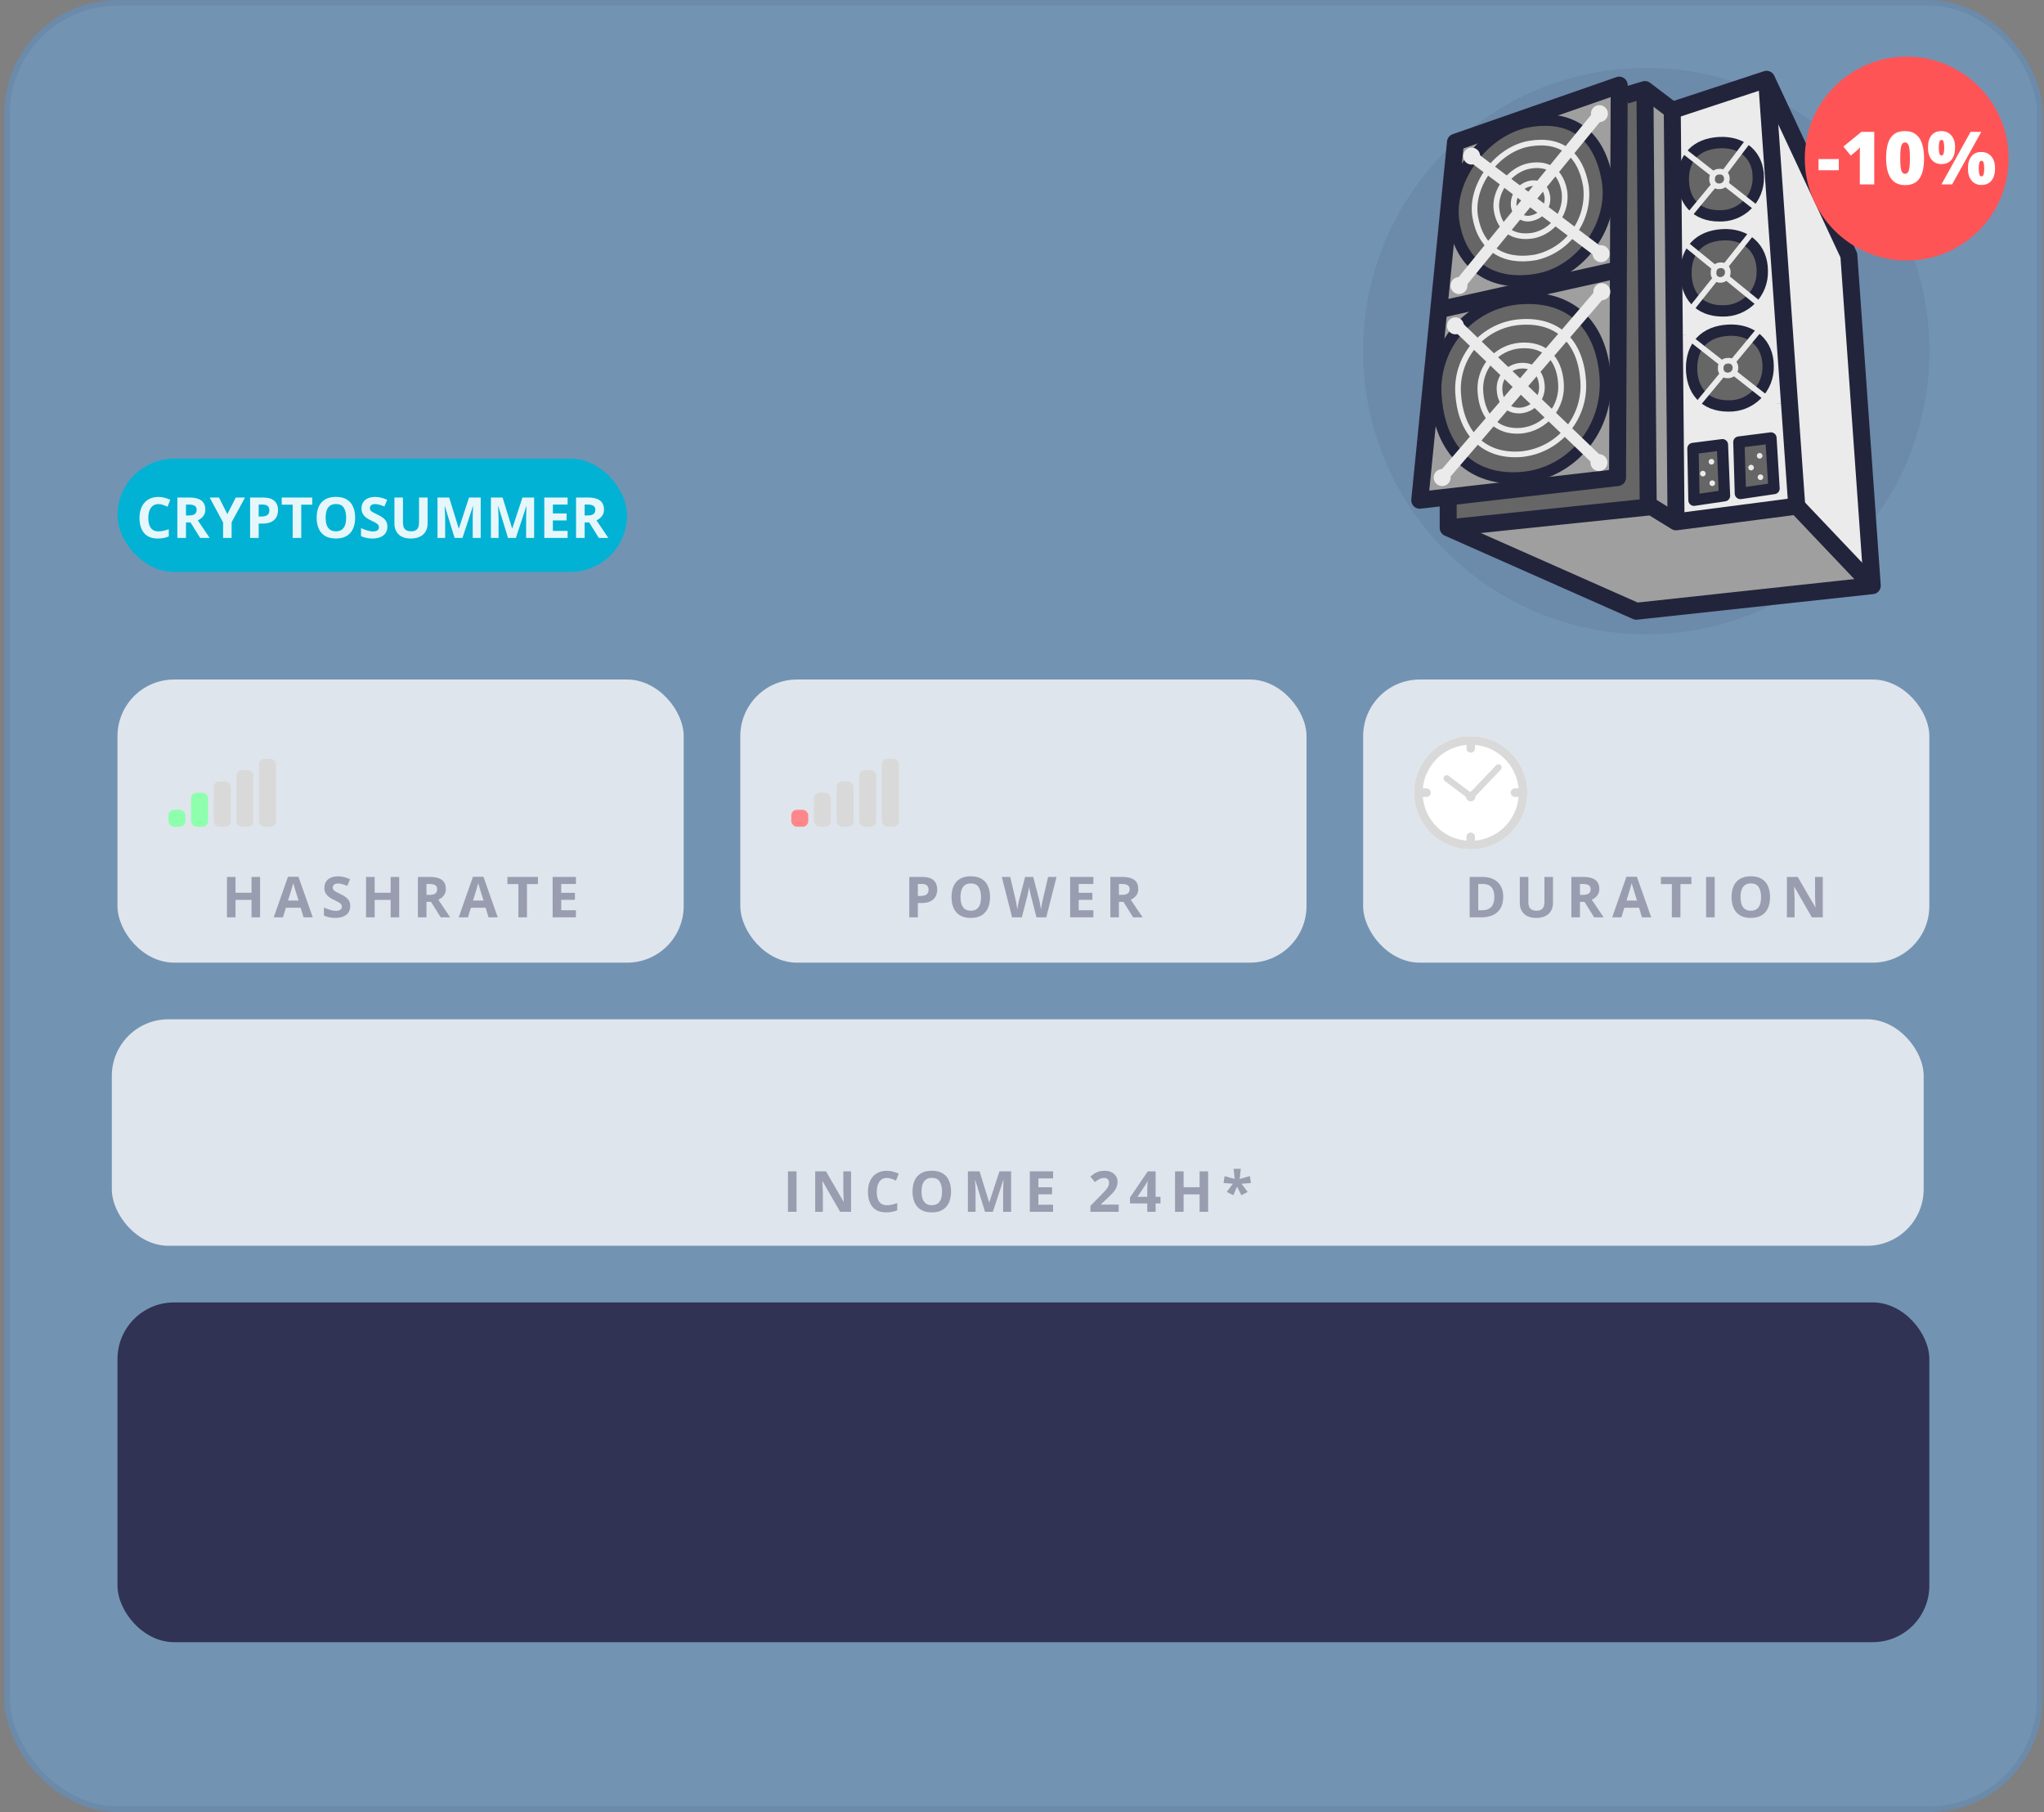 <?xml version="1.0" encoding="UTF-8"?> <svg xmlns="http://www.w3.org/2000/svg" width="361" height="320" viewBox="0 0 361 320" fill="none"><rect x="0" y="0" width="361" height="320" fill="#808080" stroke="none"/><g clip-path="url(#clip0_5241_281818)"><rect x="0.75" width="360" height="320" rx="20" fill="#61B0FF" fill-opacity="0.4"></rect><rect x="20.75" y="81" width="90" height="20" rx="10" fill="#01B2D4"></rect><path d="M27.986 89.019C27.697 89.019 27.439 89.076 27.215 89.189C26.994 89.3 26.806 89.461 26.653 89.673C26.504 89.884 26.39 90.14 26.311 90.439C26.233 90.739 26.194 91.076 26.194 91.45C26.194 91.955 26.256 92.386 26.38 92.744C26.507 93.099 26.702 93.371 26.966 93.56C27.23 93.745 27.57 93.838 27.986 93.838C28.276 93.838 28.566 93.805 28.855 93.74C29.148 93.675 29.466 93.582 29.808 93.462V94.731C29.492 94.862 29.181 94.954 28.875 95.01C28.569 95.068 28.226 95.098 27.845 95.098C27.109 95.098 26.504 94.946 26.028 94.644C25.556 94.338 25.206 93.911 24.979 93.364C24.751 92.814 24.637 92.173 24.637 91.44C24.637 90.9 24.71 90.405 24.856 89.956C25.003 89.507 25.218 89.118 25.501 88.789C25.784 88.46 26.134 88.206 26.551 88.027C26.967 87.848 27.446 87.759 27.986 87.759C28.341 87.759 28.696 87.804 29.051 87.895C29.409 87.983 29.751 88.106 30.076 88.262L29.588 89.492C29.321 89.365 29.052 89.255 28.782 89.16C28.512 89.066 28.247 89.019 27.986 89.019ZM33.411 87.861C34.059 87.861 34.593 87.939 35.013 88.096C35.436 88.252 35.75 88.488 35.955 88.804C36.16 89.12 36.263 89.518 36.263 90C36.263 90.326 36.201 90.61 36.077 90.855C35.953 91.099 35.791 91.305 35.589 91.475C35.387 91.644 35.169 91.782 34.935 91.89L37.034 95H35.355L33.65 92.261H32.845V95H31.331V87.861H33.411ZM33.304 89.102H32.845V91.03H33.333C33.834 91.03 34.192 90.947 34.407 90.781C34.625 90.612 34.734 90.365 34.734 90.039C34.734 89.701 34.617 89.46 34.383 89.316C34.152 89.173 33.792 89.102 33.304 89.102ZM40.154 90.801L41.644 87.861H43.274L40.906 92.222V95H39.402V92.27L37.034 87.861H38.675L40.154 90.801ZM46.453 87.861C47.374 87.861 48.047 88.06 48.47 88.457C48.893 88.851 49.105 89.394 49.105 90.088C49.105 90.4 49.057 90.7 48.963 90.986C48.868 91.269 48.714 91.522 48.499 91.743C48.287 91.965 48.004 92.14 47.649 92.27C47.295 92.397 46.857 92.461 46.336 92.461H45.687V95H44.173V87.861H46.453ZM46.375 89.102H45.687V91.221H46.185C46.468 91.221 46.714 91.183 46.922 91.108C47.13 91.034 47.291 90.916 47.405 90.757C47.519 90.597 47.576 90.392 47.576 90.142C47.576 89.79 47.478 89.53 47.283 89.36C47.088 89.188 46.785 89.102 46.375 89.102ZM53.206 95H51.692V89.121H49.754V87.861H55.145V89.121H53.206V95ZM62.723 91.421C62.723 91.971 62.654 92.472 62.518 92.925C62.381 93.374 62.172 93.761 61.893 94.087C61.616 94.412 61.264 94.663 60.838 94.839C60.411 95.011 59.907 95.098 59.324 95.098C58.742 95.098 58.237 95.011 57.81 94.839C57.384 94.663 57.031 94.412 56.751 94.087C56.474 93.761 56.268 93.372 56.131 92.92C55.994 92.467 55.926 91.965 55.926 91.411C55.926 90.672 56.046 90.029 56.287 89.482C56.531 88.932 56.906 88.506 57.41 88.203C57.915 87.9 58.556 87.749 59.334 87.749C60.109 87.749 60.745 87.9 61.243 88.203C61.745 88.506 62.116 88.932 62.356 89.482C62.601 90.033 62.723 90.679 62.723 91.421ZM57.513 91.421C57.513 91.919 57.575 92.349 57.698 92.71C57.825 93.068 58.022 93.345 58.289 93.54C58.556 93.732 58.901 93.828 59.324 93.828C59.754 93.828 60.102 93.732 60.369 93.54C60.636 93.345 60.83 93.068 60.95 92.71C61.074 92.349 61.136 91.919 61.136 91.421C61.136 90.672 60.996 90.083 60.716 89.653C60.436 89.224 59.975 89.009 59.334 89.009C58.908 89.009 58.559 89.106 58.289 89.302C58.022 89.494 57.825 89.77 57.698 90.132C57.575 90.49 57.513 90.92 57.513 91.421ZM68.416 93.018C68.416 93.441 68.314 93.809 68.108 94.121C67.903 94.434 67.604 94.674 67.21 94.844C66.819 95.013 66.344 95.098 65.784 95.098C65.537 95.098 65.294 95.081 65.057 95.049C64.822 95.016 64.596 94.969 64.378 94.907C64.163 94.842 63.958 94.762 63.763 94.668V93.262C64.101 93.412 64.453 93.546 64.817 93.667C65.182 93.787 65.543 93.848 65.901 93.848C66.149 93.848 66.347 93.815 66.497 93.75C66.65 93.685 66.761 93.595 66.829 93.481C66.897 93.368 66.932 93.237 66.932 93.091C66.932 92.912 66.871 92.759 66.751 92.632C66.63 92.505 66.465 92.386 66.253 92.275C66.045 92.165 65.809 92.046 65.545 91.919C65.379 91.841 65.198 91.746 65.003 91.636C64.808 91.522 64.622 91.383 64.446 91.221C64.27 91.058 64.126 90.861 64.012 90.63C63.901 90.395 63.846 90.116 63.846 89.79C63.846 89.364 63.943 88.999 64.139 88.696C64.334 88.394 64.612 88.162 64.974 88.003C65.338 87.84 65.768 87.759 66.263 87.759C66.634 87.759 66.987 87.803 67.322 87.891C67.661 87.975 68.014 88.099 68.382 88.262L67.894 89.439C67.565 89.305 67.27 89.203 67.01 89.131C66.749 89.056 66.484 89.019 66.214 89.019C66.025 89.019 65.864 89.049 65.731 89.111C65.597 89.17 65.496 89.255 65.428 89.365C65.359 89.473 65.325 89.598 65.325 89.741C65.325 89.91 65.374 90.054 65.472 90.171C65.573 90.285 65.722 90.395 65.921 90.503C66.123 90.61 66.373 90.736 66.673 90.879C67.037 91.051 67.348 91.232 67.606 91.421C67.866 91.606 68.066 91.826 68.206 92.08C68.346 92.331 68.416 92.643 68.416 93.018ZM75.52 87.861V92.481C75.52 92.972 75.412 93.416 75.193 93.814C74.978 94.207 74.651 94.52 74.212 94.751C73.776 94.982 73.226 95.098 72.561 95.098C71.618 95.098 70.898 94.857 70.403 94.375C69.909 93.893 69.661 93.255 69.661 92.461V87.861H71.17V92.231C71.17 92.821 71.29 93.234 71.531 93.472C71.772 93.709 72.129 93.828 72.601 93.828C72.933 93.828 73.201 93.771 73.406 93.657C73.615 93.543 73.768 93.368 73.865 93.13C73.963 92.892 74.012 92.59 74.012 92.222V87.861H75.52ZM80.291 95L78.572 89.399H78.528C78.535 89.533 78.545 89.735 78.558 90.005C78.574 90.272 78.588 90.557 78.602 90.859C78.615 91.162 78.621 91.436 78.621 91.68V95H77.269V87.861H79.329L81.019 93.32H81.048L82.84 87.861H84.9V95H83.489V91.621C83.489 91.397 83.493 91.138 83.499 90.845C83.509 90.552 83.52 90.273 83.533 90.01C83.546 89.743 83.556 89.543 83.562 89.409H83.519L81.678 95H80.291ZM89.725 95L88.006 89.399H87.962C87.968 89.533 87.978 89.735 87.991 90.005C88.007 90.272 88.022 90.557 88.035 90.859C88.048 91.162 88.055 91.436 88.055 91.68V95H86.702V87.861H88.763L90.452 93.32H90.481L92.273 87.861H94.334V95H92.923V91.621C92.923 91.397 92.926 91.138 92.933 90.845C92.942 90.552 92.954 90.273 92.967 90.01C92.98 89.743 92.99 89.543 92.996 89.409H92.952L91.111 95H89.725ZM100.247 95H96.136V87.861H100.247V89.102H97.649V90.669H100.066V91.909H97.649V93.75H100.247V95ZM103.821 87.861C104.469 87.861 105.003 87.939 105.423 88.096C105.846 88.252 106.16 88.488 106.365 88.804C106.57 89.12 106.673 89.518 106.673 90C106.673 90.326 106.611 90.61 106.487 90.855C106.364 91.099 106.201 91.305 105.999 91.475C105.797 91.644 105.579 91.782 105.345 91.89L107.444 95H105.765L104.061 92.261H103.255V95H101.741V87.861H103.821ZM103.714 89.102H103.255V91.03H103.743C104.244 91.03 104.603 90.947 104.817 90.781C105.035 90.612 105.145 90.365 105.145 90.039C105.145 89.701 105.027 89.46 104.793 89.316C104.562 89.173 104.202 89.102 103.714 89.102Z" fill="white" fill-opacity="0.9"></path><rect x="20.75" y="120" width="100" height="50" rx="10" fill="#FAFAFA" fill-opacity="0.8"></rect><rect x="29.75" y="143" width="3" height="3" rx="1" fill="#8EFFAD"></rect><rect x="33.75" y="140" width="3" height="6" rx="1" fill="#8EFFAD"></rect><rect x="37.75" y="138" width="3" height="8" rx="1" fill="#D9D9D9"></rect><rect x="41.75" y="136" width="3" height="10" rx="1" fill="#D9D9D9"></rect><rect x="45.75" y="134" width="3" height="12" rx="1" fill="#D9D9D9"></rect><path d="M45.935 162H44.426V158.919H41.599V162H40.085V154.861H41.599V157.659H44.426V154.861H45.935V162ZM53.611 162L53.094 160.301H50.491L49.974 162H48.343L50.862 154.832H52.713L55.242 162H53.611ZM52.732 159.031L52.215 157.371C52.182 157.26 52.138 157.119 52.083 156.946C52.031 156.771 51.977 156.593 51.922 156.414C51.87 156.232 51.828 156.074 51.795 155.94C51.762 156.074 51.717 156.24 51.658 156.438C51.603 156.634 51.549 156.819 51.497 156.995C51.445 157.171 51.408 157.296 51.385 157.371L50.872 159.031H52.732ZM61.859 160.018C61.859 160.441 61.757 160.809 61.552 161.121C61.347 161.434 61.047 161.674 60.653 161.844C60.263 162.013 59.787 162.098 59.227 162.098C58.98 162.098 58.738 162.081 58.5 162.049C58.266 162.016 58.039 161.969 57.821 161.907C57.606 161.842 57.401 161.762 57.206 161.668V160.262C57.545 160.411 57.896 160.547 58.261 160.667C58.625 160.787 58.987 160.848 59.345 160.848C59.592 160.848 59.791 160.815 59.94 160.75C60.093 160.685 60.204 160.595 60.273 160.481C60.341 160.368 60.375 160.237 60.375 160.091C60.375 159.912 60.315 159.759 60.194 159.632C60.074 159.505 59.908 159.386 59.696 159.275C59.488 159.165 59.252 159.046 58.988 158.919C58.822 158.841 58.642 158.746 58.446 158.636C58.251 158.522 58.065 158.383 57.89 158.221C57.714 158.058 57.569 157.861 57.455 157.63C57.344 157.396 57.289 157.116 57.289 156.79C57.289 156.364 57.387 155.999 57.582 155.696C57.777 155.394 58.056 155.162 58.417 155.003C58.782 154.84 59.211 154.759 59.706 154.759C60.077 154.759 60.43 154.803 60.766 154.891C61.104 154.975 61.457 155.099 61.825 155.262L61.337 156.438C61.008 156.305 60.714 156.202 60.453 156.131C60.193 156.056 59.927 156.019 59.657 156.019C59.468 156.019 59.307 156.049 59.174 156.111C59.04 156.17 58.94 156.255 58.871 156.365C58.803 156.473 58.769 156.598 58.769 156.741C58.769 156.91 58.817 157.054 58.915 157.171C59.016 157.285 59.166 157.396 59.364 157.503C59.566 157.61 59.817 157.736 60.116 157.879C60.481 158.051 60.792 158.232 61.049 158.421C61.309 158.606 61.509 158.826 61.649 159.08C61.789 159.331 61.859 159.643 61.859 160.018ZM70.503 162H68.994V158.919H66.167V162H64.653V154.861H66.167V157.659H68.994V154.861H70.503V162ZM75.89 154.861C76.537 154.861 77.071 154.939 77.491 155.096C77.914 155.252 78.228 155.488 78.434 155.804C78.639 156.119 78.741 156.518 78.741 157C78.741 157.326 78.679 157.61 78.556 157.854C78.432 158.099 78.269 158.305 78.067 158.475C77.866 158.644 77.647 158.782 77.413 158.89L79.513 162H77.833L76.129 159.261H75.323V162H73.81V154.861H75.89ZM75.782 156.102H75.323V158.03H75.811C76.313 158.03 76.671 157.947 76.886 157.781C77.104 157.612 77.213 157.365 77.213 157.039C77.213 156.701 77.096 156.46 76.861 156.316C76.63 156.173 76.27 156.102 75.782 156.102ZM86.281 162L85.764 160.301H83.161L82.644 162H81.013L83.532 154.832H85.383L87.912 162H86.281ZM85.402 159.031L84.885 157.371C84.852 157.26 84.808 157.119 84.753 156.946C84.701 156.771 84.647 156.593 84.592 156.414C84.54 156.232 84.497 156.074 84.465 155.94C84.432 156.074 84.387 156.24 84.328 156.438C84.273 156.634 84.219 156.819 84.167 156.995C84.115 157.171 84.078 157.296 84.055 157.371L83.542 159.031H85.402ZM93.069 162H91.556V156.121H89.617V154.861H95.008V156.121H93.069V162ZM101.718 162H97.606V154.861H101.718V156.102H99.12V157.669H101.537V158.909H99.12V160.75H101.718V162Z" fill="#303353" fill-opacity="0.4"></path><rect x="130.75" y="120" width="100" height="50" rx="10" fill="#FAFAFA" fill-opacity="0.8"></rect><rect x="139.75" y="143" width="3" height="3" rx="1" fill="#FF8789"></rect><rect x="143.75" y="140" width="3" height="6" rx="1" fill="#D9D9D9"></rect><rect x="147.75" y="138" width="3" height="8" rx="1" fill="#D9D9D9"></rect><rect x="151.75" y="136" width="3" height="10" rx="1" fill="#D9D9D9"></rect><rect x="155.75" y="134" width="3" height="12" rx="1" fill="#D9D9D9"></rect><path d="M162.872 154.861C163.793 154.861 164.465 155.06 164.889 155.457C165.312 155.851 165.523 156.395 165.523 157.088C165.523 157.4 165.476 157.7 165.382 157.986C165.287 158.27 165.133 158.522 164.918 158.743C164.706 158.965 164.423 159.14 164.068 159.271C163.714 159.397 163.276 159.461 162.755 159.461H162.105V162H160.592V154.861H162.872ZM162.794 156.102H162.105V158.221H162.604C162.887 158.221 163.132 158.183 163.341 158.108C163.549 158.034 163.71 157.916 163.824 157.757C163.938 157.597 163.995 157.392 163.995 157.142C163.995 156.79 163.897 156.53 163.702 156.36C163.507 156.188 163.204 156.102 162.794 156.102ZM174.851 158.421C174.851 158.971 174.782 159.472 174.646 159.925C174.509 160.374 174.3 160.761 174.021 161.087C173.744 161.412 173.392 161.663 172.966 161.839C172.539 162.011 172.035 162.098 171.452 162.098C170.869 162.098 170.365 162.011 169.938 161.839C169.512 161.663 169.159 161.412 168.879 161.087C168.602 160.761 168.396 160.372 168.259 159.92C168.122 159.467 168.054 158.965 168.054 158.411C168.054 157.672 168.174 157.029 168.415 156.482C168.659 155.932 169.034 155.506 169.538 155.203C170.043 154.9 170.684 154.749 171.462 154.749C172.237 154.749 172.873 154.9 173.371 155.203C173.872 155.506 174.243 155.932 174.484 156.482C174.729 157.033 174.851 157.679 174.851 158.421ZM169.641 158.421C169.641 158.919 169.702 159.349 169.826 159.71C169.953 160.068 170.15 160.345 170.417 160.54C170.684 160.732 171.029 160.828 171.452 160.828C171.882 160.828 172.23 160.732 172.497 160.54C172.764 160.345 172.958 160.068 173.078 159.71C173.202 159.349 173.264 158.919 173.264 158.421C173.264 157.672 173.124 157.083 172.844 156.653C172.564 156.224 172.103 156.009 171.462 156.009C171.035 156.009 170.687 156.106 170.417 156.302C170.15 156.494 169.953 156.771 169.826 157.132C169.702 157.49 169.641 157.92 169.641 158.421ZM186.6 154.861L184.783 162H183.06L182.093 158.25C182.073 158.178 182.047 158.069 182.015 157.923C181.982 157.776 181.948 157.617 181.912 157.444C181.876 157.269 181.844 157.104 181.814 156.951C181.788 156.795 181.771 156.671 181.761 156.58C181.751 156.671 181.731 156.793 181.702 156.946C181.676 157.099 181.645 157.262 181.609 157.435C181.577 157.607 181.544 157.768 181.512 157.918C181.479 158.068 181.453 158.182 181.434 158.26L180.472 162H178.753L176.932 154.861H178.421L179.334 158.758C179.36 158.875 179.389 159.015 179.422 159.178C179.458 159.34 179.492 159.511 179.524 159.69C179.56 159.866 179.591 160.037 179.617 160.203C179.646 160.366 179.668 160.507 179.681 160.628C179.697 160.504 179.718 160.361 179.744 160.198C179.77 160.032 179.798 159.865 179.827 159.695C179.86 159.523 179.892 159.363 179.925 159.217C179.957 159.07 179.987 158.951 180.013 158.86L181.053 154.861H182.483L183.523 158.86C183.546 158.948 183.572 159.067 183.602 159.217C183.634 159.363 183.667 159.523 183.699 159.695C183.732 159.868 183.761 160.037 183.787 160.203C183.816 160.366 183.838 160.507 183.851 160.628C183.873 160.465 183.904 160.268 183.943 160.037C183.986 159.803 184.03 159.57 184.075 159.339C184.124 159.108 184.166 158.914 184.202 158.758L185.11 154.861H186.6ZM193.109 162H188.998V154.861H193.109V156.102H190.512V157.669H192.929V158.909H190.512V160.75H193.109V162ZM198.184 154.861C198.831 154.861 199.365 154.939 199.785 155.096C200.208 155.252 200.522 155.488 200.728 155.804C200.933 156.119 201.035 156.518 201.035 157C201.035 157.326 200.973 157.61 200.85 157.854C200.726 158.099 200.563 158.305 200.361 158.475C200.16 158.644 199.941 158.782 199.707 158.89L201.807 162H200.127L198.423 159.261H197.617V162H196.104V154.861H198.184ZM198.076 156.102H197.617V158.03H198.105C198.607 158.03 198.965 157.947 199.18 157.781C199.398 157.612 199.507 157.365 199.507 157.039C199.507 156.701 199.39 156.46 199.155 156.316C198.924 156.173 198.564 156.102 198.076 156.102Z" fill="#303353" fill-opacity="0.4"></path><rect x="240.75" y="120" width="100" height="50" rx="10" fill="#FAFAFA" fill-opacity="0.8"></rect><path d="M265.49 158.362C265.49 159.166 265.336 159.839 265.026 160.379C264.72 160.916 264.276 161.321 263.693 161.595C263.111 161.865 262.409 162 261.589 162H259.567V154.861H261.809C262.557 154.861 263.207 154.995 263.757 155.262C264.307 155.525 264.733 155.918 265.036 156.438C265.339 156.956 265.49 157.597 265.49 158.362ZM263.918 158.401C263.918 157.874 263.84 157.441 263.684 157.103C263.531 156.761 263.303 156.508 263 156.346C262.701 156.183 262.329 156.102 261.887 156.102H261.081V160.75H261.73C262.469 160.75 263.018 160.553 263.376 160.159C263.737 159.765 263.918 159.179 263.918 158.401ZM274.28 154.861V159.48C274.28 159.972 274.171 160.416 273.953 160.813C273.738 161.207 273.411 161.52 272.972 161.751C272.535 161.982 271.985 162.098 271.321 162.098C270.377 162.098 269.658 161.857 269.163 161.375C268.668 160.893 268.421 160.255 268.421 159.461V154.861H269.93V159.231C269.93 159.821 270.05 160.234 270.291 160.472C270.532 160.709 270.888 160.828 271.36 160.828C271.692 160.828 271.961 160.771 272.166 160.657C272.374 160.543 272.527 160.368 272.625 160.13C272.723 159.892 272.771 159.59 272.771 159.222V154.861H274.28ZM279.608 154.861C280.256 154.861 280.79 154.939 281.21 155.096C281.633 155.252 281.947 155.488 282.152 155.804C282.357 156.119 282.46 156.518 282.46 157C282.46 157.326 282.398 157.61 282.274 157.854C282.151 158.099 281.988 158.305 281.786 158.475C281.584 158.644 281.366 158.782 281.132 158.89L283.231 162H281.552L279.848 159.261H279.042V162H277.528V154.861H279.608ZM279.501 156.102H279.042V158.03H279.53C280.032 158.03 280.39 157.947 280.604 157.781C280.823 157.612 280.932 157.365 280.932 157.039C280.932 156.701 280.814 156.46 280.58 156.316C280.349 156.173 279.989 156.102 279.501 156.102ZM290 162L289.482 160.301H286.88L286.362 162H284.731L287.251 154.832H289.102L291.631 162H290ZM289.121 159.031L288.604 157.371C288.571 157.26 288.527 157.119 288.472 156.946C288.42 156.771 288.366 156.593 288.311 156.414C288.258 156.232 288.216 156.074 288.184 155.94C288.151 156.074 288.105 156.24 288.047 156.438C287.992 156.634 287.938 156.819 287.886 156.995C287.834 157.171 287.796 157.296 287.773 157.371L287.261 159.031H289.121ZM296.788 162H295.274V156.121H293.336V154.861H298.727V156.121H296.788V162ZM301.325 162V154.861H302.839V162H301.325ZM312.615 158.421C312.615 158.971 312.547 159.472 312.41 159.925C312.273 160.374 312.065 160.761 311.785 161.087C311.508 161.412 311.157 161.663 310.73 161.839C310.304 162.011 309.799 162.098 309.217 162.098C308.634 162.098 308.13 162.011 307.703 161.839C307.277 161.663 306.924 161.412 306.644 161.087C306.367 160.761 306.16 160.372 306.023 159.92C305.887 159.467 305.818 158.965 305.818 158.411C305.818 157.672 305.939 157.029 306.18 156.482C306.424 155.932 306.798 155.506 307.303 155.203C307.807 154.9 308.449 154.749 309.227 154.749C310.001 154.749 310.638 154.9 311.136 155.203C311.637 155.506 312.008 155.932 312.249 156.482C312.493 157.033 312.615 157.679 312.615 158.421ZM307.405 158.421C307.405 158.919 307.467 159.349 307.591 159.71C307.718 160.068 307.915 160.345 308.182 160.54C308.449 160.732 308.794 160.828 309.217 160.828C309.646 160.828 309.995 160.732 310.262 160.54C310.529 160.345 310.722 160.068 310.843 159.71C310.966 159.349 311.028 158.919 311.028 158.421C311.028 157.672 310.888 157.083 310.608 156.653C310.328 156.224 309.868 156.009 309.227 156.009C308.8 156.009 308.452 156.106 308.182 156.302C307.915 156.494 307.718 156.771 307.591 157.132C307.467 157.49 307.405 157.92 307.405 158.421ZM321.928 162H320.004L316.898 156.6H316.854C316.868 156.824 316.879 157.05 316.889 157.278C316.898 157.506 316.908 157.734 316.918 157.962C316.928 158.187 316.938 158.413 316.947 158.641V162H315.595V154.861H317.504L320.604 160.208H320.639C320.632 159.987 320.624 159.767 320.614 159.549C320.604 159.331 320.595 159.113 320.585 158.895C320.578 158.676 320.572 158.458 320.565 158.24V154.861H321.928V162Z" fill="#303353" fill-opacity="0.4"></path><circle cx="259.751" cy="140" r="10" fill="white"></circle><path d="M259.751 130C254.226 130 249.75 134.476 249.75 140.001C249.75 145.526 254.226 150.002 259.751 150.002C265.276 150.002 269.752 145.524 269.752 140.001C269.752 134.478 265.274 130 259.751 130ZM260.504 148.456V147.784C260.504 147.366 260.167 147.029 259.749 147.029C259.332 147.029 258.994 147.366 258.994 147.784V148.456C254.906 148.094 251.643 144.823 251.292 140.733H251.941C252.359 140.733 252.696 140.395 252.696 139.978C252.696 139.56 252.359 139.223 251.941 139.223H251.295C251.668 135.152 254.924 131.906 258.996 131.545V132.17C258.996 132.588 259.333 132.925 259.751 132.925C260.168 132.925 260.506 132.588 260.506 132.17V131.545C264.578 131.906 267.833 135.154 268.205 139.223H267.559C267.141 139.223 266.804 139.56 266.804 139.978C266.804 140.395 267.141 140.733 267.559 140.733H268.208C267.857 144.825 264.594 148.094 260.506 148.456H260.504Z" fill="#D9D9D9"></path><path d="M264.246 135.129L259.776 139.814C259.776 139.814 259.76 139.814 259.751 139.814C259.696 139.814 259.64 139.819 259.587 139.83L255.846 137.003C255.598 136.817 255.243 136.864 255.054 137.116C254.865 137.364 254.915 137.72 255.164 137.908L258.905 140.735C258.941 141.17 259.307 141.513 259.751 141.513C260.22 141.513 260.6 141.133 260.6 140.663C260.6 140.64 260.6 140.619 260.597 140.597L265.067 135.913C265.283 135.686 265.274 135.329 265.048 135.111C264.823 134.895 264.464 134.904 264.246 135.131V135.129Z" fill="#D9D9D9"></path><rect x="19.75" y="180" width="320" height="40" rx="10" fill="#FAFAFA" fill-opacity="0.8"></rect><path d="M139.164 214V206.861H140.678V214H139.164ZM150.308 214H148.384L145.278 208.6H145.234C145.247 208.824 145.259 209.05 145.269 209.278C145.278 209.506 145.288 209.734 145.298 209.962C145.308 210.187 145.317 210.413 145.327 210.641V214H143.975V206.861H145.884L148.984 212.208H149.019C149.012 211.987 149.004 211.767 148.994 211.549C148.984 211.331 148.975 211.113 148.965 210.895C148.958 210.676 148.952 210.458 148.945 210.24V206.861H150.308V214ZM156.642 208.019C156.352 208.019 156.095 208.076 155.87 208.189C155.649 208.3 155.462 208.461 155.309 208.673C155.159 208.884 155.045 209.14 154.967 209.439C154.889 209.739 154.85 210.076 154.85 210.45C154.85 210.955 154.911 211.386 155.035 211.744C155.162 212.099 155.357 212.371 155.621 212.56C155.885 212.745 156.225 212.838 156.642 212.838C156.931 212.838 157.221 212.805 157.511 212.74C157.804 212.675 158.121 212.582 158.463 212.462V213.731C158.147 213.862 157.836 213.954 157.53 214.01C157.224 214.068 156.881 214.098 156.5 214.098C155.764 214.098 155.159 213.946 154.684 213.644C154.212 213.338 153.862 212.911 153.634 212.364C153.406 211.814 153.292 211.173 153.292 210.44C153.292 209.9 153.365 209.405 153.512 208.956C153.658 208.507 153.873 208.118 154.156 207.789C154.439 207.46 154.789 207.206 155.206 207.027C155.623 206.848 156.101 206.759 156.642 206.759C156.996 206.759 157.351 206.804 157.706 206.896C158.064 206.983 158.406 207.105 158.731 207.262L158.243 208.492C157.976 208.365 157.708 208.255 157.438 208.16C157.167 208.066 156.902 208.019 156.642 208.019ZM167.966 210.421C167.966 210.971 167.897 211.472 167.761 211.925C167.624 212.374 167.416 212.761 167.136 213.087C166.859 213.412 166.507 213.663 166.081 213.839C165.655 214.011 165.15 214.098 164.567 214.098C163.985 214.098 163.48 214.011 163.054 213.839C162.627 213.663 162.274 213.412 161.994 213.087C161.717 212.761 161.511 212.372 161.374 211.92C161.237 211.467 161.169 210.965 161.169 210.411C161.169 209.672 161.289 209.029 161.53 208.482C161.774 207.932 162.149 207.506 162.653 207.203C163.158 206.9 163.799 206.749 164.577 206.749C165.352 206.749 165.988 206.9 166.486 207.203C166.988 207.506 167.359 207.932 167.6 208.482C167.844 209.033 167.966 209.679 167.966 210.421ZM162.756 210.421C162.756 210.919 162.818 211.349 162.941 211.71C163.068 212.068 163.265 212.345 163.532 212.54C163.799 212.732 164.144 212.828 164.567 212.828C164.997 212.828 165.345 212.732 165.612 212.54C165.879 212.345 166.073 212.068 166.193 211.71C166.317 211.349 166.379 210.919 166.379 210.421C166.379 209.672 166.239 209.083 165.959 208.653C165.679 208.224 165.218 208.009 164.577 208.009C164.151 208.009 163.802 208.106 163.532 208.302C163.265 208.494 163.068 208.771 162.941 209.132C162.818 209.49 162.756 209.92 162.756 210.421ZM173.968 214L172.249 208.399H172.205C172.212 208.533 172.221 208.735 172.234 209.005C172.251 209.272 172.265 209.557 172.278 209.859C172.291 210.162 172.298 210.436 172.298 210.68V214H170.945V206.861H173.006L174.695 212.32H174.725L176.517 206.861H178.577V214H177.166V210.621C177.166 210.396 177.169 210.138 177.176 209.845C177.186 209.552 177.197 209.273 177.21 209.01C177.223 208.743 177.233 208.543 177.239 208.409H177.195L175.354 214H173.968ZM185.99 214H181.879V206.861H185.99V208.102H183.393V209.669H185.81V210.909H183.393V212.75H185.99V214ZM197.574 214H192.584V212.95L194.376 211.139C194.737 210.768 195.027 210.458 195.245 210.211C195.466 209.96 195.626 209.732 195.724 209.527C195.825 209.322 195.875 209.103 195.875 208.868C195.875 208.585 195.795 208.373 195.636 208.233C195.479 208.09 195.27 208.019 195.006 208.019C194.729 208.019 194.461 208.082 194.2 208.209C193.94 208.336 193.668 208.517 193.385 208.751L192.564 207.779C192.77 207.604 192.986 207.438 193.214 207.281C193.445 207.125 193.712 207 194.015 206.905C194.321 206.808 194.687 206.759 195.113 206.759C195.582 206.759 195.984 206.843 196.319 207.013C196.658 207.182 196.918 207.413 197.101 207.706C197.283 207.996 197.374 208.325 197.374 208.692C197.374 209.086 197.296 209.446 197.14 209.771C196.983 210.097 196.756 210.419 196.456 210.738C196.16 211.057 195.802 211.41 195.382 211.798L194.464 212.662V212.73H197.574V214ZM204.958 212.521H204.099V214H202.624V212.521H199.577V211.471L202.707 206.861H204.099V211.349H204.958V212.521ZM202.624 211.349V210.138C202.624 210.024 202.626 209.889 202.629 209.732C202.635 209.576 202.642 209.42 202.648 209.264C202.655 209.107 202.661 208.969 202.668 208.849C202.678 208.725 202.684 208.639 202.688 208.59H202.648C202.587 208.723 202.521 208.854 202.453 208.98C202.385 209.104 202.305 209.234 202.214 209.371L200.905 211.349H202.624ZM213.377 214H211.868V210.919H209.041V214H207.527V206.861H209.041V209.659H211.868V206.861H213.377V214ZM219.145 206.402L218.944 208.199L220.766 207.691L220.927 208.922L219.267 209.039L220.355 210.489L219.247 211.08L218.485 209.552L217.816 211.07L216.664 210.489L217.743 209.039L216.093 208.912L216.283 207.691L218.065 208.199L217.865 206.402H219.145Z" fill="#303353" fill-opacity="0.4"></path><rect x="20.75" y="230" width="320" height="60" rx="10" fill="#303353"></rect><circle cx="290.75" cy="62" r="50" fill="#303353" fill-opacity="0.1"></circle><path d="M257.823 80.709C255.453 78.289 254.003 74.729 253.653 70.299C253.576 69.3 253.58 68.297 253.663 67.299L252.863 67.219L250.75 88.339L255.7 87.769L268.96 86.249L268.74 84.339C264.133 84.709 260.423 83.389 257.823 80.709Z" fill="#9F9F9F"></path><path d="M279.513 78.804C278.171 80.391 276.529 81.698 274.681 82.649C272.833 83.6 270.815 84.176 268.743 84.344L268.963 86.254L285.683 84.344L285.833 47.664H285.663L272.433 50.614L254.113 54.704L252.863 67.224L253.663 67.304C253.976 63.818 255.415 60.529 257.763 57.934C260.5 54.91 264.296 53.055 268.363 52.754C272.843 52.394 276.483 53.534 279.083 55.974C281.593 58.304 283.133 61.854 283.493 66.404C283.679 68.631 283.423 70.873 282.74 73.001C282.057 75.129 280.96 77.101 279.513 78.804Z" fill="#9F9F9F"></path><path d="M260.573 46.88C258.479 44.881 257.137 42.222 256.773 39.35C256.598 38.266 256.567 37.163 256.683 36.07L255.973 36L254.113 54.703L272.433 50.613L272.113 49.203C271.893 49.253 271.673 49.293 271.443 49.333C266.893 50.103 263.173 49.21 260.573 46.88Z" fill="#9F9F9F"></path><path d="M255.703 87.77L255.773 88.35V93.221L291.143 89.55L291.103 89.171L290.523 15.81L287.133 16.82H285.963L285.833 47.66L285.683 84.341L268.963 86.251L255.703 87.77Z" fill="#666666"></path><path d="M255.773 93.219L289.003 107.939L330.673 103.419L317.333 89.379L296.013 92.159L291.673 89.489L291.143 89.549L255.773 93.219Z" fill="#9F9F9F"></path><path d="M260.183 27.77C262.179 25.107 264.917 23.093 268.053 21.98L267.833 21.35L257.063 25.11L255.973 36.003L256.683 36.073C257.067 33.036 258.278 30.164 260.183 27.77Z" fill="#9F9F9F"></path><path d="M279.693 23.489C281.873 25.309 283.263 28.179 283.883 31.859C284.166 33.88 284.042 35.936 283.519 37.908C282.995 39.879 282.082 41.726 280.833 43.339C278.723 46.275 275.628 48.354 272.113 49.199L272.433 50.609L285.663 47.659H285.833L285.963 16.819L285.973 15.029L267.833 21.349L268.053 21.979C268.707 21.751 269.379 21.58 270.063 21.469C274.173 20.779 277.373 21.539 279.693 23.489Z" fill="#9F9F9F"></path><path d="M290.523 15.81L291.103 89.171L291.143 89.55L291.673 89.49L296.013 92.16L295.713 59.191L295.453 31.671L295.343 19.48L290.523 15.81Z" fill="#9F9F9F"></path><path d="M307.823 26.141C308.596 26.62 309.243 27.279 309.709 28.06C310.176 28.841 310.448 29.723 310.503 30.631L313.163 30.441L312.003 14.004L295.343 19.484L295.453 31.674L297.293 31.654C297.242 30.192 297.674 28.755 298.523 27.564C299.145 26.812 299.928 26.209 300.814 25.798C301.7 25.388 302.667 25.182 303.643 25.194C305.1 25.074 306.56 25.404 307.823 26.141Z" fill="#EBEBEB"></path><path d="M304.223 54.91C305.205 54.933 306.181 54.744 307.084 54.356C307.986 53.967 308.795 53.389 309.453 52.66C310.634 51.319 311.273 49.586 311.243 47.8C311.292 46.728 311.055 45.663 310.556 44.714C310.056 43.765 309.313 42.966 308.403 42.4C307.139 41.665 305.68 41.337 304.223 41.459C303.194 41.447 302.177 41.678 301.256 42.136C300.335 42.593 299.535 43.263 298.923 44.09C298.126 45.301 297.725 46.73 297.773 48.179C297.724 49.12 297.87 50.06 298.202 50.941C298.534 51.823 299.045 52.626 299.703 53.3C300.941 54.407 302.564 54.985 304.223 54.91ZM305.233 58.319C304.214 58.306 303.207 58.531 302.29 58.975C301.374 59.419 300.573 60.071 299.953 60.88L297.773 59.169L295.713 59.19L295.453 31.669L297.293 31.649C297.244 32.599 297.404 33.547 297.764 34.427C298.123 35.307 298.673 36.096 299.373 36.739C300.587 37.693 302.101 38.182 303.643 38.12C304.65 38.147 305.649 37.949 306.57 37.541C307.49 37.133 308.308 36.524 308.963 35.76C309.998 34.501 310.554 32.918 310.533 31.29C310.533 31.059 310.523 30.84 310.503 30.63L313.163 30.439L316.043 71.15L313.283 71.35L310.643 69.279C311.717 67.97 312.294 66.323 312.273 64.629C312.313 63.62 312.101 62.617 311.656 61.711C311.211 60.805 310.546 60.024 309.723 59.44C308.394 58.574 306.813 58.179 305.233 58.319Z" fill="#EBEBEB"></path><path d="M305.233 71.69C306.258 71.719 307.276 71.517 308.212 71.1C309.148 70.683 309.979 70.061 310.643 69.28L313.283 71.35L316.043 71.15L317.333 89.38L296.013 92.16L295.713 59.19L297.773 59.17L299.953 60.88C299.127 62.095 298.71 63.542 298.763 65.01C298.712 65.971 298.869 66.933 299.223 67.828C299.577 68.724 300.119 69.533 300.813 70.2C302.049 71.23 303.626 71.761 305.233 71.69ZM304.573 87.54L304.203 78.54L299.003 79.2L299.183 88.34L304.573 87.54ZM313.323 86.27L312.773 77.35L307.113 78.07L307.383 87.15L313.323 86.27Z" fill="#EBEBEB"></path><path d="M299.003 79.199L299.183 88.339L304.573 87.539L304.203 78.539L299.003 79.199Z" fill="#666666"></path><path d="M307.113 78.07L307.383 87.15L313.323 86.27L312.773 77.35L307.113 78.07Z" fill="#666666"></path><path d="M312.003 14L313.163 30.44L316.043 71.15L317.333 89.38L330.673 103.42L326.533 45.08L312.003 14Z" fill="#EBEBEB"></path><path d="M255.771 88.356V93.22L289 107.939L330.668 103.426L326.532 45.078L312.001 14.004L295.346 19.481L290.519 15.814L287.132 16.823" stroke="#22243B" stroke-width="3" stroke-linejoin="round"></path><path d="M330.668 103.424L317.335 89.383L296.017 92.154L291.676 89.484L255.771 93.218" stroke="#22243B" stroke-width="3" stroke-linejoin="round"></path><path d="M317.335 89.385L312.001 14.004" stroke="#22243B" stroke-width="3" stroke-linejoin="round"></path><path d="M290.519 15.812L291.098 89.174" stroke="#22243B" stroke-width="3" stroke-linejoin="round"></path><path d="M295.346 19.48L296.017 92.156" stroke="#22243B" stroke-width="3" stroke-linejoin="round"></path><path d="M285.976 15.033L257.062 25.112L250.75 88.335L285.682 84.337L285.976 15.033Z" stroke="#22243B" stroke-width="3" stroke-linejoin="round"></path><path d="M285.667 47.664L254.108 54.704" stroke="#22243B" stroke-width="3" stroke-linejoin="round"></path><path d="M253.65 70.303C254.387 79.578 259.928 85.04 268.738 84.34C277.548 83.639 284.225 75.677 283.489 66.403C282.753 57.13 277.173 52.05 268.363 52.749C266.237 52.915 264.165 53.504 262.268 54.48C260.372 55.457 258.69 56.802 257.32 58.436C255.95 60.071 254.919 61.962 254.289 64C253.659 66.038 253.442 68.181 253.65 70.303Z" fill="#666666" stroke="#22243B" stroke-width="2" stroke-linejoin="round"></path><path d="M257.558 69.841C258.102 76.689 262.193 80.721 268.698 80.204C270.283 80.049 271.821 79.584 273.226 78.835C274.631 78.087 275.875 77.068 276.886 75.839C277.897 74.609 278.656 73.192 279.12 71.669C279.584 70.147 279.743 68.547 279.589 66.963C279.045 60.115 274.926 56.362 268.421 56.882C266.851 57.004 265.321 57.438 263.922 58.159C262.522 58.88 261.279 59.873 260.268 61.08C259.256 62.286 258.496 63.683 258.03 65.187C257.565 66.691 257.404 68.273 257.558 69.841Z" stroke="#EBEBEB" stroke-linejoin="round"></path><path d="M261.475 69.379C261.826 73.793 264.463 76.393 268.657 76.06C269.679 75.96 270.671 75.66 271.576 75.178C272.482 74.695 273.284 74.038 273.936 73.246C274.588 72.453 275.078 71.539 275.377 70.557C275.676 69.575 275.779 68.544 275.679 67.523C275.329 63.108 272.673 60.69 268.479 61.023C267.467 61.102 266.48 61.382 265.578 61.846C264.675 62.311 263.874 62.951 263.222 63.73C262.57 64.508 262.079 65.408 261.779 66.378C261.479 67.348 261.376 68.368 261.475 69.379Z" stroke="#EBEBEB" stroke-linejoin="round"></path><path d="M264.85 68.98C265.034 71.297 266.418 72.662 268.62 72.487C269.157 72.436 269.678 72.279 270.154 72.025C270.63 71.772 271.052 71.427 271.394 71.01C271.737 70.594 271.994 70.114 272.151 69.598C272.308 69.082 272.361 68.54 272.308 68.003C272.124 65.686 270.73 64.417 268.529 64.592C267.997 64.633 267.479 64.78 267.005 65.024C266.531 65.268 266.11 65.604 265.767 66.013C265.424 66.421 265.167 66.894 265.009 67.404C264.852 67.914 264.798 68.449 264.85 68.98Z" stroke="#EBEBEB" stroke-linejoin="round"></path><path d="M282.771 51.684L254.705 84.337" stroke="#EBEBEB" stroke-width="2" stroke-linejoin="round"></path><path d="M257.351 57.539L282.547 81.698" stroke="#EBEBEB" stroke-width="2" stroke-linejoin="round"></path><path d="M282.398 83.197C282.796 83.197 283.177 83.039 283.459 82.758C283.74 82.477 283.898 82.095 283.898 81.697C283.898 81.299 283.74 80.918 283.459 80.637C283.177 80.355 282.796 80.197 282.398 80.197C282 80.197 281.619 80.355 281.337 80.637C281.056 80.918 280.898 81.299 280.898 81.697C280.898 82.095 281.056 82.477 281.337 82.758C281.619 83.039 282 83.197 282.398 83.197Z" fill="#EBEBEB"></path><path d="M254.705 85.836C255.103 85.836 255.484 85.678 255.766 85.397C256.047 85.115 256.205 84.734 256.205 84.336C256.205 83.938 256.047 83.557 255.766 83.275C255.484 82.994 255.103 82.836 254.705 82.836C254.307 82.836 253.926 82.994 253.644 83.275C253.363 83.557 253.205 83.938 253.205 84.336C253.205 84.734 253.363 85.115 253.644 85.397C253.926 85.678 254.307 85.836 254.705 85.836Z" fill="#EBEBEB"></path><path d="M257.05 59.039C257.448 59.039 257.829 58.881 258.111 58.6C258.392 58.318 258.55 57.937 258.55 57.539C258.55 57.141 258.392 56.76 258.111 56.478C257.829 56.197 257.448 56.039 257.05 56.039C256.652 56.039 256.271 56.197 255.989 56.478C255.708 56.76 255.55 57.141 255.55 57.539C255.55 57.937 255.708 58.318 255.989 58.6C256.271 58.881 256.652 59.039 257.05 59.039Z" fill="#EBEBEB"></path><path d="M282.906 53.012C283.304 53.012 283.685 52.854 283.967 52.572C284.248 52.291 284.406 51.91 284.406 51.512C284.406 51.114 284.248 50.732 283.967 50.451C283.685 50.17 283.304 50.012 282.906 50.012C282.508 50.012 282.127 50.17 281.845 50.451C281.564 50.732 281.406 51.114 281.406 51.512C281.406 51.91 281.564 52.291 281.845 52.572C282.127 52.854 282.508 53.012 282.906 53.012Z" fill="#EBEBEB"></path><path d="M256.777 39.349C258.057 46.963 263.49 50.667 271.438 49.33C279.386 47.993 285.162 39.469 283.881 31.855C282.6 24.241 278.015 20.13 270.067 21.467C262.119 22.804 255.496 31.735 256.777 39.349Z" fill="#666666" stroke="#22243B" stroke-width="2" stroke-linejoin="round"></path><path d="M260.544 38.269C261.468 43.763 265.388 46.435 271.123 45.469C273.928 44.877 276.408 43.252 278.071 40.917C279.735 38.582 280.459 35.707 280.102 32.862C279.178 27.368 275.869 24.402 270.134 25.362C264.399 26.322 259.621 32.775 260.544 38.269Z" stroke="#EBEBEB" stroke-linejoin="round"></path><path d="M264.329 37.185C264.895 40.549 267.295 42.185 270.807 41.595C272.525 41.233 274.044 40.238 275.063 38.807C276.082 37.377 276.526 35.617 276.307 33.874C275.741 30.51 273.715 28.693 270.207 29.284C266.699 29.875 263.763 33.821 264.329 37.185Z" stroke="#EBEBEB" stroke-linejoin="round"></path><path d="M267.342 36.323C267.376 36.693 267.491 37.051 267.68 37.372C267.868 37.692 268.125 37.966 268.432 38.175C268.739 38.385 269.089 38.523 269.456 38.581C269.823 38.639 270.198 38.615 270.555 38.511C271.407 38.331 272.161 37.837 272.666 37.128C273.171 36.418 273.391 35.545 273.283 34.68C273.002 33.012 271.997 32.111 270.255 32.404C269.377 32.594 268.598 33.096 268.063 33.817C267.527 34.538 267.271 35.428 267.342 36.323Z" stroke="#EBEBEB" stroke-linejoin="round"></path><path d="M282.48 20.066L257.675 50.432" stroke="#EBEBEB" stroke-width="2" stroke-linejoin="round"></path><path d="M259.914 27.564L282.771 44.797" stroke="#EBEBEB" stroke-width="2" stroke-linejoin="round"></path><path d="M282.771 46.303C283.169 46.303 283.55 46.145 283.832 45.863C284.113 45.582 284.271 45.201 284.271 44.803C284.271 44.405 284.113 44.023 283.832 43.742C283.55 43.461 283.169 43.303 282.771 43.303C282.373 43.303 281.992 43.461 281.71 43.742C281.429 44.023 281.271 44.405 281.271 44.803C281.271 45.201 281.429 45.582 281.71 45.863C281.992 46.145 282.373 46.303 282.771 46.303Z" fill="#EBEBEB"></path><path d="M257.675 51.934C258.073 51.934 258.454 51.776 258.736 51.494C259.017 51.213 259.175 50.831 259.175 50.434C259.175 50.036 259.017 49.654 258.736 49.373C258.454 49.092 258.073 48.934 257.675 48.934C257.277 48.934 256.896 49.092 256.614 49.373C256.333 49.654 256.175 50.036 256.175 50.434C256.175 50.831 256.333 51.213 256.614 51.494C256.896 51.776 257.277 51.934 257.675 51.934Z" fill="#EBEBEB"></path><path d="M259.914 29.064C260.312 29.064 260.693 28.906 260.975 28.625C261.256 28.344 261.414 27.962 261.414 27.564C261.414 27.167 261.256 26.785 260.975 26.504C260.693 26.223 260.312 26.064 259.914 26.064C259.516 26.064 259.135 26.223 258.853 26.504C258.572 26.785 258.414 27.167 258.414 27.564C258.414 27.962 258.572 28.344 258.853 28.625C259.135 28.906 259.516 29.064 259.914 29.064Z" fill="#EBEBEB"></path><path d="M282.48 21.566C282.878 21.566 283.259 21.408 283.541 21.127C283.822 20.846 283.98 20.464 283.98 20.066C283.98 19.669 283.822 19.287 283.541 19.006C283.259 18.724 282.878 18.566 282.48 18.566C282.082 18.566 281.701 18.724 281.419 19.006C281.138 19.287 280.98 19.669 280.98 20.066C280.98 20.464 281.138 20.846 281.419 21.127C281.701 21.408 282.082 21.566 282.48 21.566Z" fill="#EBEBEB"></path><path d="M297.294 31.651C297.294 35.409 299.479 38.117 303.64 38.117C304.549 38.15 305.456 37.997 306.303 37.666C307.151 37.336 307.922 36.835 308.568 36.195C309.215 35.554 309.723 34.789 310.062 33.944C310.402 33.1 310.564 32.195 310.54 31.286C310.54 27.529 307.797 24.958 303.64 25.186C299.534 25.412 297.294 27.893 297.294 31.651Z" fill="#666666" stroke="#22243B" stroke-width="2" stroke-linejoin="round"></path><path d="M298.758 65.002C298.758 68.889 300.988 71.69 305.235 71.69C306.169 71.718 307.099 71.554 307.968 71.209C308.836 70.863 309.624 70.343 310.284 69.681C310.944 69.019 311.461 68.229 311.804 67.359C312.147 66.49 312.308 65.559 312.277 64.625C312.277 60.738 309.477 58.079 305.235 58.315C301.044 58.551 298.758 61.118 298.758 65.002Z" fill="#666666" stroke="#22243B" stroke-width="2" stroke-linejoin="round"></path><path d="M303.901 65.004C303.884 65.174 303.904 65.346 303.961 65.507C304.017 65.668 304.107 65.816 304.226 65.938C304.345 66.061 304.489 66.157 304.649 66.218C304.808 66.279 304.979 66.305 305.15 66.294C305.33 66.299 305.509 66.267 305.677 66.201C305.844 66.134 305.996 66.034 306.123 65.906C306.25 65.779 306.35 65.626 306.416 65.459C306.482 65.291 306.513 65.112 306.507 64.932C306.514 64.758 306.482 64.584 306.414 64.424C306.347 64.263 306.244 64.12 306.115 64.003C305.985 63.887 305.832 63.8 305.665 63.75C305.498 63.7 305.322 63.687 305.15 63.712C304.98 63.704 304.811 63.733 304.653 63.796C304.495 63.859 304.353 63.954 304.235 64.076C304.117 64.199 304.026 64.344 303.968 64.504C303.911 64.664 303.888 64.834 303.901 65.004Z" stroke="#EBEBEB" stroke-linejoin="round"></path><path d="M297.768 48.181C297.768 52.089 299.991 54.905 304.224 54.905C305.159 54.928 306.089 54.76 306.956 54.41C307.824 54.061 308.611 53.537 309.268 52.872C309.926 52.207 310.44 51.414 310.779 50.543C311.119 49.671 311.276 48.739 311.242 47.805C311.242 43.897 308.451 41.223 304.224 41.46C300.05 41.691 297.768 44.272 297.768 48.181Z" fill="#666666" stroke="#22243B" stroke-width="2" stroke-linejoin="round"></path><path d="M313.318 86.268L312.776 77.348L307.115 78.071L307.38 87.145L313.318 86.268Z" stroke="#22243B" stroke-width="2" stroke-linejoin="round"></path><path d="M304.57 87.54L304.204 78.539L299.003 79.203L299.182 88.336L304.57 87.54Z" stroke="#22243B" stroke-width="2" stroke-linejoin="round"></path><path d="M310.778 80.988C310.911 80.988 311.038 80.936 311.132 80.842C311.225 80.748 311.278 80.621 311.278 80.488C311.278 80.356 311.225 80.228 311.132 80.135C311.038 80.041 310.911 79.988 310.778 79.988C310.645 79.988 310.518 80.041 310.424 80.135C310.331 80.228 310.278 80.356 310.278 80.488C310.278 80.621 310.331 80.748 310.424 80.842C310.518 80.936 310.645 80.988 310.778 80.988Z" fill="#EBEBEB"></path><path d="M310.922 84.773C311.055 84.773 311.182 84.721 311.276 84.627C311.369 84.533 311.422 84.406 311.422 84.273C311.422 84.141 311.369 84.014 311.276 83.92C311.182 83.826 311.055 83.773 310.922 83.773C310.789 83.773 310.662 83.826 310.568 83.92C310.475 84.014 310.422 84.141 310.422 84.273C310.422 84.406 310.475 84.533 310.568 84.627C310.662 84.721 310.789 84.773 310.922 84.773Z" fill="#EBEBEB"></path><path d="M309.264 83.078C309.397 83.078 309.524 83.025 309.618 82.932C309.711 82.838 309.764 82.711 309.764 82.578C309.764 82.445 309.711 82.318 309.618 82.225C309.524 82.131 309.397 82.078 309.264 82.078C309.131 82.078 309.004 82.131 308.91 82.225C308.817 82.318 308.764 82.445 308.764 82.578C308.764 82.711 308.817 82.838 308.91 82.932C309.004 83.025 309.131 83.078 309.264 83.078Z" fill="#EBEBEB"></path><path d="M302.266 82.045C302.399 82.045 302.526 81.992 302.62 81.898C302.713 81.805 302.766 81.677 302.766 81.545C302.766 81.412 302.713 81.285 302.62 81.191C302.526 81.098 302.399 81.045 302.266 81.045C302.133 81.045 302.006 81.098 301.912 81.191C301.819 81.285 301.766 81.412 301.766 81.545C301.766 81.677 301.819 81.805 301.912 81.898C302.006 81.992 302.133 82.045 302.266 82.045Z" fill="#EBEBEB"></path><path d="M302.41 85.83C302.543 85.83 302.67 85.777 302.764 85.684C302.857 85.59 302.91 85.463 302.91 85.33C302.91 85.198 302.857 85.07 302.764 84.977C302.67 84.883 302.543 84.83 302.41 84.83C302.277 84.83 302.15 84.883 302.056 84.977C301.963 85.07 301.91 85.198 301.91 85.33C301.91 85.463 301.963 85.59 302.056 85.684C302.15 85.777 302.277 85.83 302.41 85.83Z" fill="#EBEBEB"></path><path d="M300.75 84.137C300.883 84.137 301.01 84.084 301.104 83.99C301.197 83.897 301.25 83.769 301.25 83.637C301.25 83.504 301.197 83.377 301.104 83.283C301.01 83.189 300.883 83.137 300.75 83.137C300.617 83.137 300.49 83.189 300.396 83.283C300.303 83.377 300.25 83.504 300.25 83.637C300.25 83.769 300.303 83.897 300.396 83.99C300.49 84.084 300.617 84.137 300.75 84.137Z" fill="#EBEBEB"></path><path d="M304.208 66.102L298.412 73.113" stroke="#EBEBEB" stroke-linejoin="round"></path><path d="M311.769 56.955L306.129 63.777" stroke="#EBEBEB" stroke-linejoin="round"></path><path d="M306.34 65.898L313.282 71.347" stroke="#EBEBEB" stroke-linejoin="round"></path><path d="M297.768 59.17L303.901 63.984" stroke="#EBEBEB" stroke-linejoin="round"></path><path d="M302.641 48.141C302.622 48.308 302.639 48.476 302.691 48.635C302.743 48.795 302.829 48.941 302.943 49.063C303.058 49.186 303.197 49.282 303.352 49.346C303.507 49.409 303.674 49.438 303.841 49.431C304.018 49.433 304.193 49.398 304.356 49.33C304.519 49.261 304.666 49.16 304.789 49.032C304.911 48.905 305.007 48.754 305.069 48.588C305.131 48.422 305.158 48.246 305.15 48.069C305.159 47.9 305.132 47.73 305.068 47.573C305.005 47.415 304.908 47.273 304.784 47.157C304.66 47.041 304.512 46.954 304.351 46.901C304.19 46.848 304.019 46.832 303.85 46.852C303.683 46.848 303.517 46.88 303.364 46.944C303.21 47.008 303.071 47.105 302.957 47.226C302.843 47.348 302.756 47.492 302.701 47.65C302.647 47.808 302.626 47.975 302.641 48.141Z" stroke="#EBEBEB" stroke-linejoin="round"></path><path d="M302.938 49.24L297.768 55.722" stroke="#EBEBEB" stroke-linejoin="round"></path><path d="M309.935 40.469L304.791 46.918" stroke="#EBEBEB" stroke-linejoin="round"></path><path d="M304.995 49.039L311.341 54.202" stroke="#EBEBEB" stroke-linejoin="round"></path><path d="M297.6 43.023L302.641 47.124" stroke="#EBEBEB" stroke-linejoin="round"></path><path d="M302.385 31.612C302.368 31.782 302.388 31.954 302.444 32.115C302.5 32.277 302.591 32.424 302.71 32.547C302.828 32.669 302.973 32.765 303.132 32.826C303.292 32.888 303.463 32.913 303.633 32.902C303.813 32.907 303.992 32.876 304.16 32.809C304.327 32.742 304.479 32.642 304.606 32.515C304.734 32.387 304.833 32.235 304.9 32.067C304.966 31.899 304.997 31.72 304.991 31.54C304.997 31.366 304.965 31.193 304.897 31.033C304.829 30.873 304.727 30.73 304.597 30.614C304.467 30.497 304.314 30.411 304.147 30.361C303.981 30.311 303.805 30.298 303.633 30.323C303.464 30.316 303.295 30.345 303.137 30.407C302.98 30.47 302.837 30.566 302.719 30.687C302.602 30.809 302.511 30.954 302.453 31.114C302.395 31.273 302.372 31.443 302.385 31.612Z" stroke="#EBEBEB" stroke-linejoin="round"></path><path d="M302.692 32.711L297.768 38.667" stroke="#EBEBEB" stroke-linejoin="round"></path><path d="M309.324 24.156L304.613 30.389" stroke="#EBEBEB" stroke-linejoin="round"></path><path d="M304.824 32.51L310.863 37.25" stroke="#EBEBEB" stroke-linejoin="round"></path><path d="M297.294 26.6L302.385 30.595" stroke="#EBEBEB" stroke-linejoin="round"></path><rect x="1.25" y="0.5" width="359" height="319" rx="19.5" stroke="#303353" stroke-opacity="0.1" stroke-miterlimit="1"></rect><circle cx="336.75" cy="28" r="18" fill="#FF5456"></circle><path d="M321.173 30.068V28.087H324.759V30.068H321.173ZM331.018 32.562H328.473V27.973C328.473 27.889 328.473 27.734 328.473 27.51C328.473 27.281 328.475 27.029 328.479 26.754C328.487 26.479 328.498 26.232 328.511 26.012C328.401 26.143 328.297 26.255 328.2 26.348C328.107 26.441 328.016 26.528 327.927 26.608L326.873 27.478L325.572 25.878L328.758 23.282H331.018V32.562ZM339.816 27.935C339.816 28.68 339.757 29.346 339.638 29.935C339.52 30.519 339.329 31.016 339.067 31.426C338.809 31.837 338.466 32.15 338.039 32.366C337.611 32.581 337.086 32.69 336.464 32.69C335.69 32.69 335.055 32.501 334.56 32.124C334.065 31.744 333.699 31.2 333.462 30.493C333.229 29.782 333.113 28.93 333.113 27.935C333.113 26.932 333.219 26.075 333.43 25.364C333.646 24.649 333.999 24.101 334.49 23.72C334.981 23.339 335.639 23.149 336.464 23.149C337.239 23.149 337.871 23.339 338.362 23.72C338.857 24.097 339.223 24.643 339.46 25.358C339.697 26.069 339.816 26.928 339.816 27.935ZM335.607 27.935C335.607 28.54 335.629 29.048 335.671 29.459C335.717 29.869 335.802 30.178 335.925 30.385C336.052 30.588 336.232 30.69 336.464 30.69C336.697 30.69 336.875 30.588 336.998 30.385C337.12 30.178 337.205 29.871 337.251 29.465C337.298 29.054 337.321 28.544 337.321 27.935C337.321 27.322 337.298 26.809 337.251 26.399C337.205 25.988 337.12 25.68 336.998 25.472C336.875 25.261 336.697 25.155 336.464 25.155C336.232 25.155 336.052 25.261 335.925 25.472C335.802 25.68 335.717 25.988 335.671 26.399C335.629 26.809 335.607 27.322 335.607 27.935ZM342.875 23.149C343.603 23.149 344.187 23.403 344.627 23.911C345.072 24.419 345.294 25.131 345.294 26.05C345.294 26.968 345.087 27.685 344.672 28.202C344.257 28.718 343.658 28.976 342.875 28.976C342.165 28.976 341.591 28.718 341.155 28.202C340.724 27.685 340.508 26.968 340.508 26.05C340.508 25.131 340.711 24.419 341.117 23.911C341.528 23.403 342.114 23.149 342.875 23.149ZM342.901 24.698C342.719 24.698 342.592 24.823 342.52 25.072C342.452 25.318 342.418 25.652 342.418 26.075C342.418 26.49 342.452 26.824 342.52 27.078C342.592 27.328 342.719 27.453 342.901 27.453C343.083 27.453 343.208 27.33 343.275 27.084C343.343 26.835 343.377 26.498 343.377 26.075C343.377 25.652 343.343 25.318 343.275 25.072C343.208 24.823 343.083 24.698 342.901 24.698ZM349.921 23.282L344.773 32.562H342.888L348.036 23.282H349.921ZM349.934 26.843C350.662 26.843 351.246 27.097 351.686 27.605C352.13 28.113 352.353 28.826 352.353 29.744C352.353 30.658 352.145 31.373 351.73 31.89C351.316 32.406 350.717 32.664 349.934 32.664C349.223 32.664 348.65 32.406 348.214 31.89C347.782 31.373 347.566 30.658 347.566 29.744C347.566 28.826 347.77 28.113 348.176 27.605C348.586 27.097 349.172 26.843 349.934 26.843ZM349.959 28.392C349.778 28.392 349.651 28.517 349.579 28.767C349.511 29.012 349.477 29.346 349.477 29.77C349.477 30.184 349.511 30.519 349.579 30.773C349.651 31.022 349.778 31.147 349.959 31.147C350.141 31.147 350.266 31.024 350.334 30.779C350.406 30.529 350.442 30.193 350.442 29.77C350.442 29.329 350.406 28.991 350.334 28.754C350.266 28.513 350.141 28.392 349.959 28.392Z" fill="white"></path></g><defs><clipPath id="clip0_5241_281818"><rect x="0.75" width="360" height="320" rx="20" fill="white"></rect></clipPath></defs></svg> 